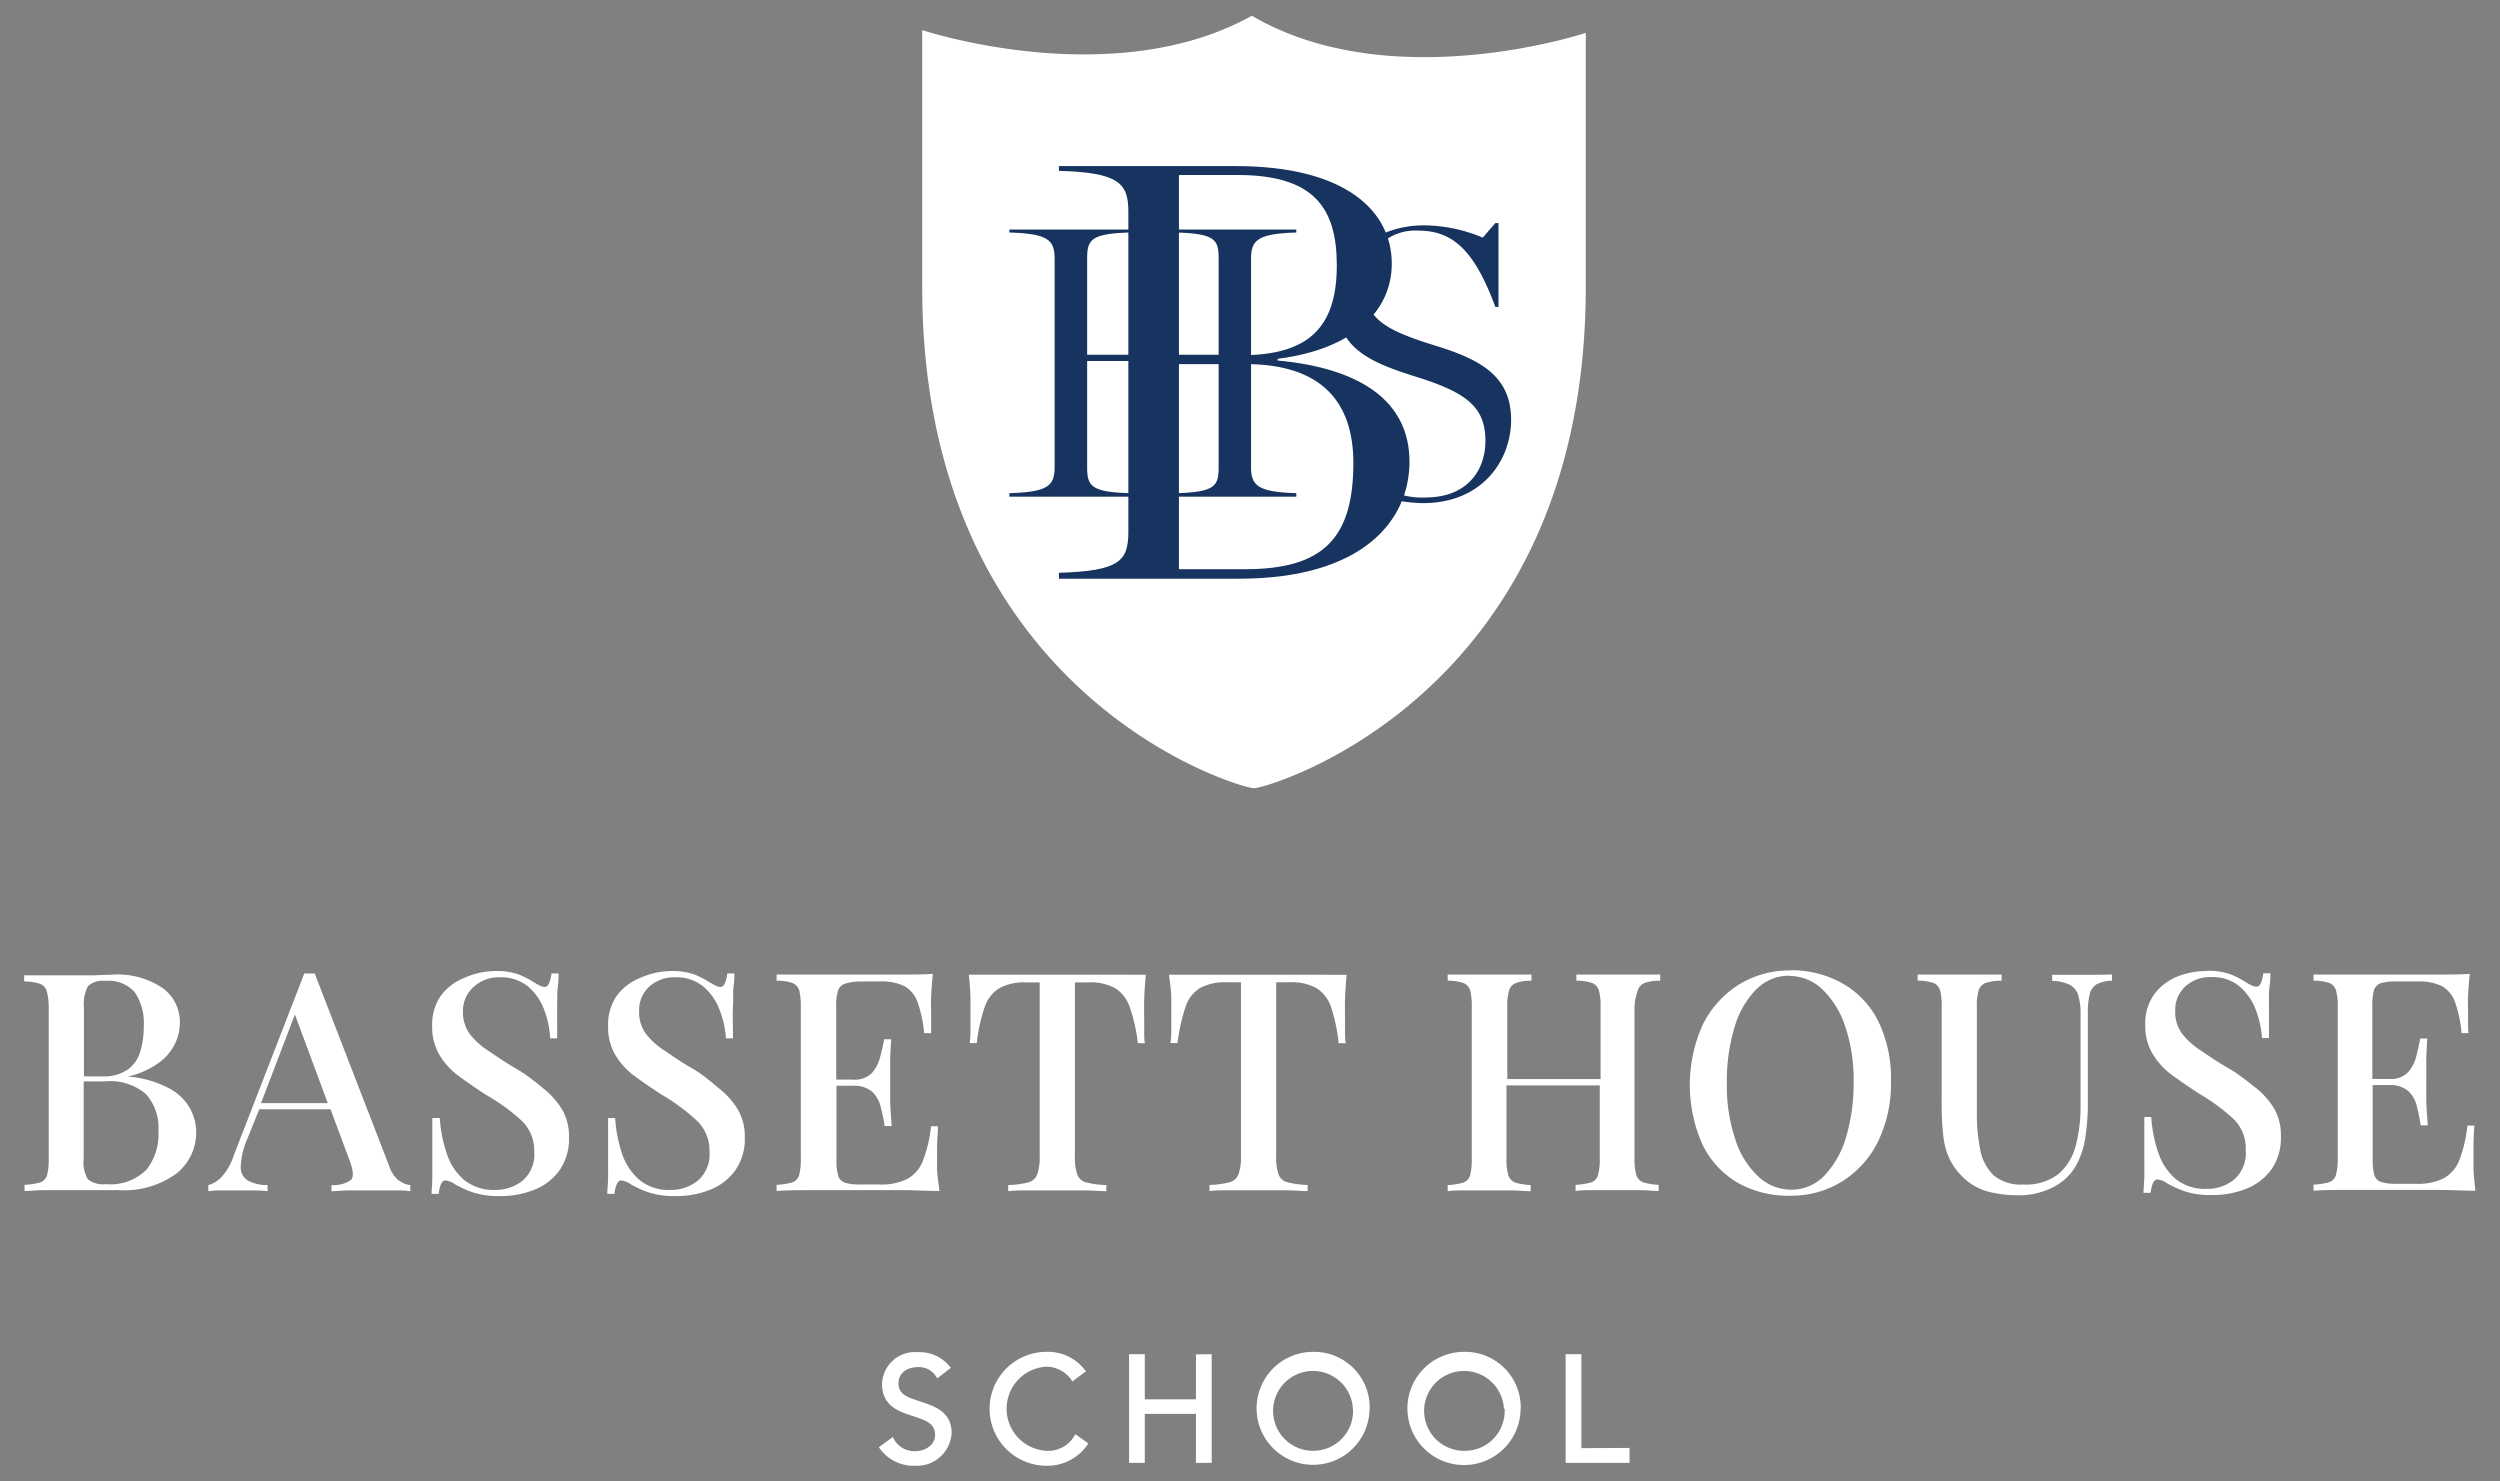 <svg xmlns="http://www.w3.org/2000/svg" width="216" height="128"><rect width="100%" height="100%" fill="#808080" stroke="none"/><path d="M82.22 123.82a3 3 0 01-3.16 2.82 3.6 3.6 0 01-3-1.42l-.13-.18 1.21-.88.12.22a2 2 0 001.84 1c.7 0 1.69-.43 1.69-1.4s-.73-1.25-1.91-1.63-2.67-.86-2.67-2.76a2.84 2.84 0 013.11-2.76A3.32 3.32 0 0182 118l.15.18-1.17.91-.13-.2a1.73 1.73 0 00-1.55-.77c-.83 0-1.67.43-1.67 1.39s.71 1.19 1.88 1.58 2.71.85 2.71 2.73zm10.7.1l-.13.2a2.62 2.62 0 01-2.37 1.23 3.64 3.64 0 010-7.27 2.7 2.7 0 012.1 1.07l.13.21 1.18-.88-.15-.18a4 4 0 00-3.26-1.5 4.92 4.92 0 000 9.84 4.18 4.18 0 003.49-1.75l.12-.18zm10.41-6.9v3.88h-4.42V117h-1.36v9.39h1.36v-4.23h4.42v4.23h1.36V117zm15 4.7a4.88 4.88 0 11-4.88-4.92 4.8 4.8 0 014.89 4.92zm-1.44 0a3.45 3.45 0 10-3.44 3.63 3.44 3.44 0 003.45-3.63zm14.49 0a4.89 4.89 0 11-4.88-4.92 4.8 4.8 0 014.89 4.92zm-1.44 0a3.45 3.45 0 10-3.44 3.63 3.44 3.44 0 003.5-3.63zm6.69 3.4V117h-1.36v9.39h5.52v-1.29zM16.39 95.72a4.44 4.44 0 00-1.8-1.7 9 9 0 00-3.49-1V93a7.33 7.33 0 002.59-1.15 4.47 4.47 0 001.41-1.63 4.25 4.25 0 00.44-1.84 3.63 3.63 0 00-1.47-3 7 7 0 00-4.42-1.17L8 84.27H2.09v.53a4.35 4.35 0 011.34.19 1 1 0 01.61.64A5.55 5.55 0 014.21 87v13.1a5.49 5.49 0 01-.14 1.42.94.94 0 01-.6.64 5.78 5.78 0 01-1.35.21v.53c.41 0 .93-.06 1.58-.07h6.6a7.7 7.7 0 004.9-1.4 4.54 4.54 0 001.75-3.73 4.35 4.35 0 00-.56-1.98zM7.6 85.2a1.89 1.89 0 011.5-.45 3 3 0 012.56 1 4.76 4.76 0 01.76 2.94 7.31 7.31 0 01-.29 2.13 2.9 2.9 0 01-1.08 1.58 3.66 3.66 0 01-2.24.6H7.25v-6a3.24 3.24 0 01.35-1.8zm5 15.91a4.39 4.39 0 01-3.44 1.2 2.13 2.13 0 01-1.56-.41 2.85 2.85 0 01-.37-1.78v-6.69H9.1a4.73 4.73 0 013.52 1.11 4.37 4.37 0 011.07 3.15 5 5 0 01-1.07 3.42zm21.87.91a2.79 2.79 0 01-.86-1.32l-6.42-16.59h-.9l-6.13 15.82a5 5 0 01-1.05 1.8 2.52 2.52 0 01-1.11.66v.53a7.48 7.48 0 01.88-.07h2.64c.54 0 1.07 0 1.6.07v-.53a3.47 3.47 0 01-1.7-.39 1.32 1.32 0 01-.62-1.22 6.68 6.68 0 01.6-2.46l1-2.48h6.16l1.61 4.33c.35.9.41 1.48.17 1.76a2.57 2.57 0 01-1.7.46v.53c.38 0 .89-.06 1.53-.07h3.79c.57 0 1.07 0 1.49.07v-.53a1.81 1.81 0 01-.96-.39zm-11.92-6.71l2.93-7.66 2.84 7.66zM42.74 83.9a5.63 5.63 0 012.14.32 8.72 8.72 0 011.3.68 4.85 4.85 0 00.51.28.92.92 0 00.38.09c.28 0 .48-.38.58-1.16h.61c0 .32 0 .69-.06 1.12s-.05 1-.06 1.71 0 1.63 0 2.77h-.61A7.83 7.83 0 0047 87.2a4.8 4.8 0 00-1.42-2 3.66 3.66 0 00-2.39-.76 3.16 3.16 0 00-2.23.8 2.75 2.75 0 00-.96 2.15 3.21 3.21 0 00.58 1.94 6.33 6.33 0 001.6 1.45c.68.45 1.45 1 2.31 1.49s1.69 1.13 2.4 1.73a6.8 6.8 0 011.66 1.84 4.53 4.53 0 01.61 2.42 4.7 4.7 0 01-.81 2.84 4.8 4.8 0 01-2.15 1.68 7.69 7.69 0 01-3 .56 7.11 7.11 0 01-2.35-.32 10 10 0 01-1.48-.66 1.83 1.83 0 00-.89-.37c-.29 0-.48.39-.58 1.16h-.61c0-.39.06-.84.06-1.36V96.6H38a11.54 11.54 0 00.6 3.06 5 5 0 001.5 2.29 4.08 4.08 0 002.71.86 3.71 3.71 0 002.35-.81 3 3 0 001-2.52 3.56 3.56 0 00-1.12-2.68 17 17 0 00-3-2.18c-.83-.53-1.6-1.06-2.32-1.59a6.32 6.32 0 01-1.73-1.85 4.7 4.7 0 01-.65-2.5 4.4 4.4 0 01.75-2.65 4.64 4.64 0 012-1.53 6.69 6.69 0 012.65-.6zm15.19 0a5.7 5.7 0 012.14.32 8.59 8.59 0 011.29.68 4 4 0 00.52.28.92.92 0 00.38.09c.28 0 .47-.38.58-1.16h.61c0 .32 0 .69-.07 1.12s0 1-.05 1.71 0 1.63 0 2.77h-.61a8.1 8.1 0 00-.57-2.51 4.82 4.82 0 00-1.43-2 3.64 3.64 0 00-2.39-.76 3.18 3.18 0 00-2.23.8 2.75 2.75 0 00-.88 2.13 3.15 3.15 0 00.58 1.94 6.33 6.33 0 001.6 1.45c.67.45 1.44 1 2.31 1.49s1.66 1.15 2.36 1.75a6.85 6.85 0 011.67 1.84 4.62 4.62 0 01.61 2.42 4.7 4.7 0 01-.81 2.84 4.86 4.86 0 01-2.15 1.68 7.73 7.73 0 01-3 .56 7.07 7.07 0 01-2.35-.32 9.53 9.53 0 01-1.48-.66 1.89 1.89 0 00-.9-.37c-.28 0-.47.39-.58 1.16h-.61c0-.39.06-.84.07-1.36s0-1.2 0-2V96.6h.61a12 12 0 00.59 3.06 5.15 5.15 0 001.51 2.29 4 4 0 002.7.86 3.69 3.69 0 002.35-.81 3 3 0 001-2.52 3.53 3.53 0 00-1.12-2.68 17.26 17.26 0 00-2.94-2.18c-.83-.53-1.61-1.06-2.33-1.59a6.32 6.32 0 01-1.73-1.85 4.7 4.7 0 01-.64-2.5 4.4 4.4 0 01.75-2.65 4.61 4.61 0 012-1.53 6.7 6.7 0 012.64-.6zm23.24 19c-.9 0-1.91-.06-3-.07H70c-1 0-2 0-2.9.07v-.53a5.78 5.78 0 001.35-.21.94.94 0 00.6-.64 5.49 5.49 0 00.14-1.42V87a5.55 5.55 0 00-.14-1.44 1 1 0 00-.61-.64 4.35 4.35 0 00-1.34-.19v-.53h10.74c1 0 2 0 2.76-.06-.07.67-.12 1.31-.15 1.94s0 1.1 0 1.44v1.74h-.6a11.29 11.29 0 00-.57-2.67 2.59 2.59 0 00-1.14-1.39 4.48 4.48 0 00-2.1-.4H74.3a4.22 4.22 0 00-1.3.2.9.9 0 00-.59.58 4.17 4.17 0 00-.16 1.36v6.34h1.45a2.08 2.08 0 001.65-.59 3.34 3.34 0 00.71-1.42c.14-.54.25-1 .33-1.48H77c-.07 1-.1 1.77-.09 2.3s0 1 0 1.45V95c0 .53.06 1.29.13 2.29h-.61a14.51 14.51 0 00-.34-1.67 2.62 2.62 0 00-.75-1.31 2.43 2.43 0 00-1.68-.5h-1.39v6.44a4.19 4.19 0 00.16 1.35.87.87 0 00.59.59 4.17 4.17 0 001.28.15H76a5 5 0 002.39-.48 3 3 0 001.34-1.55 11.46 11.46 0 00.71-3h.6c0 .51-.08 1.18-.08 2v1.54c0 .67.14 1.36.21 2.07zM99 84.22c-.07.74-.12 1.45-.14 2.15s0 1.23 0 1.6v1.16c0 .37 0 .69.06 1h-.61a14.64 14.64 0 00-.7-3.12 3.13 3.13 0 00-1.26-1.63 4.46 4.46 0 00-2.35-.5h-1.13v15a4.55 4.55 0 00.2 1.58 1.08 1.08 0 00.79.7 7.77 7.77 0 001.73.23v.53c-.5 0-1.13-.06-1.9-.07h-4.77c-.75 0-1.35 0-1.81.07v-.53a7.66 7.66 0 001.72-.23 1.14 1.14 0 00.79-.7 4.51 4.51 0 00.21-1.58v-15h-1.16a4.53 4.53 0 00-2.33.5A3 3 0 0085.08 87a14.73 14.73 0 00-.69 3.12h-.61a7.91 7.91 0 00.07-1v-2.76c0-.7-.07-1.41-.14-2.15h12.86zm17.35 0c-.07.74-.12 1.45-.14 2.15s0 1.23 0 1.6v1.16c0 .37 0 .69.06 1h-.61A14.64 14.64 0 00115 87a3.13 3.13 0 00-1.26-1.63 4.44 4.44 0 00-2.35-.5h-1.13v15a4.55 4.55 0 00.2 1.58 1.08 1.08 0 00.79.7 7.77 7.77 0 001.73.23v.53c-.49 0-1.13-.06-1.9-.07h-4.77c-.75 0-1.35 0-1.81.07v-.53a7.66 7.66 0 001.72-.23 1.14 1.14 0 00.79-.7 4.51 4.51 0 00.21-1.58v-15H106a4.53 4.53 0 00-2.33.5 3 3 0 00-1.24 1.63 15.38 15.38 0 00-.69 3.12h-.61a7.91 7.91 0 00.07-1v-2.76c0-.7-.1-1.36-.2-2.14h12.86zM141.22 87v13.1a4.93 4.93 0 00.16 1.42 1 1 0 00.61.64 5.66 5.66 0 001.32.21v.53c-.39 0-.9-.06-1.53-.07h-4c-.66 0-1.21 0-1.65.07v-.53a5.78 5.78 0 001.35-.21.93.93 0 00.59-.64 5 5 0 00.15-1.42v-6.32h-8.06v6.34a4.6 4.6 0 00.16 1.42 1 1 0 00.61.64 5.66 5.66 0 001.32.21v.53c-.43 0-1-.06-1.6-.07h-4c-.64 0-1.17 0-1.57.07v-.53a5.67 5.67 0 001.34-.21.94.94 0 00.6-.64 5.49 5.49 0 00.14-1.42V87a5.55 5.55 0 00-.14-1.44 1 1 0 00-.61-.64 4.33 4.33 0 00-1.33-.19v-.53h7.24v.53a4.2 4.2 0 00-1.32.19 1 1 0 00-.61.64 4.66 4.66 0 00-.16 1.44v6.23h8.06V87a5.06 5.06 0 00-.15-1.44 1 1 0 00-.61-.64 4.33 4.33 0 00-1.33-.19v-.53h7.24v.53a4.2 4.2 0 00-1.32.19 1 1 0 00-.61.64 5 5 0 00-.29 1.44zm13.47-3.17a9 9 0 014.56 1.17 7.72 7.72 0 013.05 3.27 11.25 11.25 0 011.08 5.16 11.45 11.45 0 01-1.11 5.18 8.42 8.42 0 01-3.09 3.45 8.29 8.29 0 01-4.51 1.25 8.88 8.88 0 01-4.57-1.14 7.7 7.7 0 01-3-3.27 12.68 12.68 0 010-10.33 8.57 8.57 0 013.08-3.46 8.19 8.19 0 014.51-1.26zm-.1.47a4 4 0 00-2.86 1.19 7.76 7.76 0 00-1.87 3.28 16 16 0 00-.66 4.83 14.54 14.54 0 00.74 4.87 7.46 7.46 0 002 3.2 4.12 4.12 0 002.82 1.12 3.92 3.92 0 002.84-1.19 8 8 0 001.88-3.29 16 16 0 00.67-4.82 14.26 14.26 0 00-.75-4.88 7.68 7.68 0 00-2-3.18 4.13 4.13 0 00-2.81-1.11zm27.89-.1v.53a3.06 3.06 0 00-1.33.31 1.34 1.34 0 00-.6.86 6.69 6.69 0 00-.16 1.68v7.63a19.15 19.15 0 01-.24 3.2 6.94 6.94 0 01-.84 2.4 4.76 4.76 0 01-1.95 1.78 6.45 6.45 0 01-3.05.68 10.46 10.46 0 01-2.45-.29 4.87 4.87 0 01-2.09-1.11 5.8 5.8 0 01-1.24-1.56 6.18 6.18 0 01-.61-2 24.32 24.32 0 01-.16-3V87a5.14 5.14 0 00-.14-1.44 1 1 0 00-.59-.64 4.32 4.32 0 00-1.35-.19v-.53h7.26v.53a4.44 4.44 0 00-1.36.19 1 1 0 00-.62.64 4.66 4.66 0 00-.16 1.44v9.14a16.06 16.06 0 00.29 3.19 4.16 4.16 0 001.15 2.21 3.67 3.67 0 002.58.8 4.61 4.61 0 003-.88 4.8 4.8 0 001.51-2.43 13.08 13.08 0 00.43-3.53v-7.8a5.62 5.62 0 00-.21-1.74 1.51 1.51 0 00-.74-.88 3.55 3.55 0 00-1.5-.33v-.53h4.08zm8.16-.32a5.6 5.6 0 012.13.32 8.26 8.26 0 011.3.68 4.85 4.85 0 00.51.28 1 1 0 00.39.09c.28 0 .47-.38.58-1.16h.61c0 .32 0 .69-.07 1.12s-.05 1-.05 1.71v2.77h-.6a8.39 8.39 0 00-.57-2.51 4.82 4.82 0 00-1.43-2 3.64 3.64 0 00-2.39-.76 3.16 3.16 0 00-2.23.8 2.75 2.75 0 00-.88 2.13 3.15 3.15 0 00.58 1.94 6.27 6.27 0 001.59 1.45c.68.45 1.45 1 2.32 1.49s1.67 1.13 2.37 1.68a6.85 6.85 0 011.67 1.84 4.62 4.62 0 01.6 2.42 4.77 4.77 0 01-.8 2.84 4.92 4.92 0 01-2.15 1.68 7.73 7.73 0 01-3 .56 7.07 7.07 0 01-2.35-.32 9.53 9.53 0 01-1.48-.66 1.89 1.89 0 00-.9-.37c-.28 0-.48.39-.58 1.16h-.61c0-.39.06-.84.07-1.36s0-1.2 0-2v-3.19h.6a11.54 11.54 0 00.6 3.06 5.13 5.13 0 001.5 2.29 4.08 4.08 0 002.71.86 3.69 3.69 0 002.35-.81 3 3 0 001-2.52A3.53 3.53 0 00193 96.7a17 17 0 00-2.95-2.18c-.82-.53-1.6-1.06-2.32-1.59a6.32 6.32 0 01-1.73-1.85 4.7 4.7 0 01-.65-2.5 4.33 4.33 0 01.76-2.65 4.61 4.61 0 011.95-1.53 6.7 6.7 0 012.58-.5zm23.24 19c-.9 0-1.91-.06-3-.07h-8.1c-1 0-2 0-2.89.07v-.53a5.78 5.78 0 001.35-.21.91.91 0 00.59-.64 5 5 0 00.15-1.42V87a5.06 5.06 0 00-.15-1.44 1 1 0 00-.6-.64 4.4 4.4 0 00-1.34-.19v-.53h10.74c1 0 1.95 0 2.76-.06-.07.67-.12 1.31-.15 1.94s0 1.1 0 1.44v1c0 .35 0 .54.05.74h-.61a10.87 10.87 0 00-.56-2.67 2.63 2.63 0 00-1.14-1.39 4.48 4.48 0 00-2.1-.4H207a4.22 4.22 0 00-1.28.14.94.94 0 00-.6.58 4.54 4.54 0 00-.15 1.36v6.34h1.45a2.08 2.08 0 001.65-.59 3.34 3.34 0 00.71-1.42c.13-.54.24-1 .33-1.48h.61c-.07 1-.1 1.77-.09 2.3s0 1 0 1.45v1.46c0 .53.06 1.29.13 2.29h-.61a17 17 0 00-.34-1.67 2.62 2.62 0 00-.75-1.31 2.44 2.44 0 00-1.68-.5H205v6.44a4.55 4.55 0 00.15 1.35.91.91 0 00.6.59 4.17 4.17 0 001.28.15h1.72a5 5 0 002.39-.48 3 3 0 001.34-1.55 11.5 11.5 0 00.7-3h.61c-.05.51-.08 1.18-.08 2v1.54c0 .67.1 1.42.17 2.13zM108.16 1.36C96.11 8.07 79.68 2.6 79.68 2.6v22.22c0 35.57 27.8 43.37 28.67 43.28.86.09 28.66-7.71 28.66-43.28V2.84s-16.77 5.59-28.85-1.48z" fill="#fff"/><path d="M123.81 29.8c-4.11-1.29-5.93-2.28-5.93-5.26a4.39 4.39 0 014.7-4.61c3 0 4.84 1.79 6.62 6.59h.27v-7.25h-.27l-1.09 1.26a13.31 13.31 0 00-5.11-1.06c-4 0-7.48 2.58-7.48 6.72 0 3.84 2.78 5.1 6.82 6.36 4.37 1.36 6 2.62 6 5.53 0 2.61-1.62 4.9-5.16 4.9a6.36 6.36 0 01-5.42-2.51l.34 2a13.32 13.32 0 004.85 1c5.13 0 7.61-3.71 7.61-7.19 0-3.9-2.81-5.28-6.75-6.48zm-36.6 12.81c3.38-.1 3.91-.66 3.91-2.29V22.38c0-1.63-.53-2.19-3.91-2.29v-.26h10.36v.26c-3.31.1-3.64.63-3.64 2.25v8.31h11.36v-8.31c0-1.62-.3-2.15-3.61-2.25v-.26H112v.26c-3.34.1-3.91.66-3.91 2.29v17.94c0 1.63.57 2.19 3.91 2.29v.3h-10.32v-.3c3.31-.1 3.61-.63 3.61-2.25v-9.17H93.93v9.17c0 1.62.33 2.15 3.64 2.25v.3H87.21z" fill="#16345f"/><path d="M91.49 49.49c5.21-.16 6-1 6-3.53V18.28c0-2.45-.82-3.37-6-3.52v-.41h15.27c9.5 0 13.49 3.88 13.49 8.43 0 4.08-3.32 7.4-9.86 8.22v.15c7.25.67 11.39 3.58 11.39 8.74S117.64 50 107.07 50H91.49zm15.78-18.8c5.78 0 8.23-2.4 8.23-7.76 0-5-2-7.81-8.58-7.81h-5.06v15.57zm.31 18.49c6.79 0 9.35-2.71 9.35-9.19 0-5.11-2.61-8.53-9.3-8.53h-5.77v17.72z" fill="#16345f"/></svg>